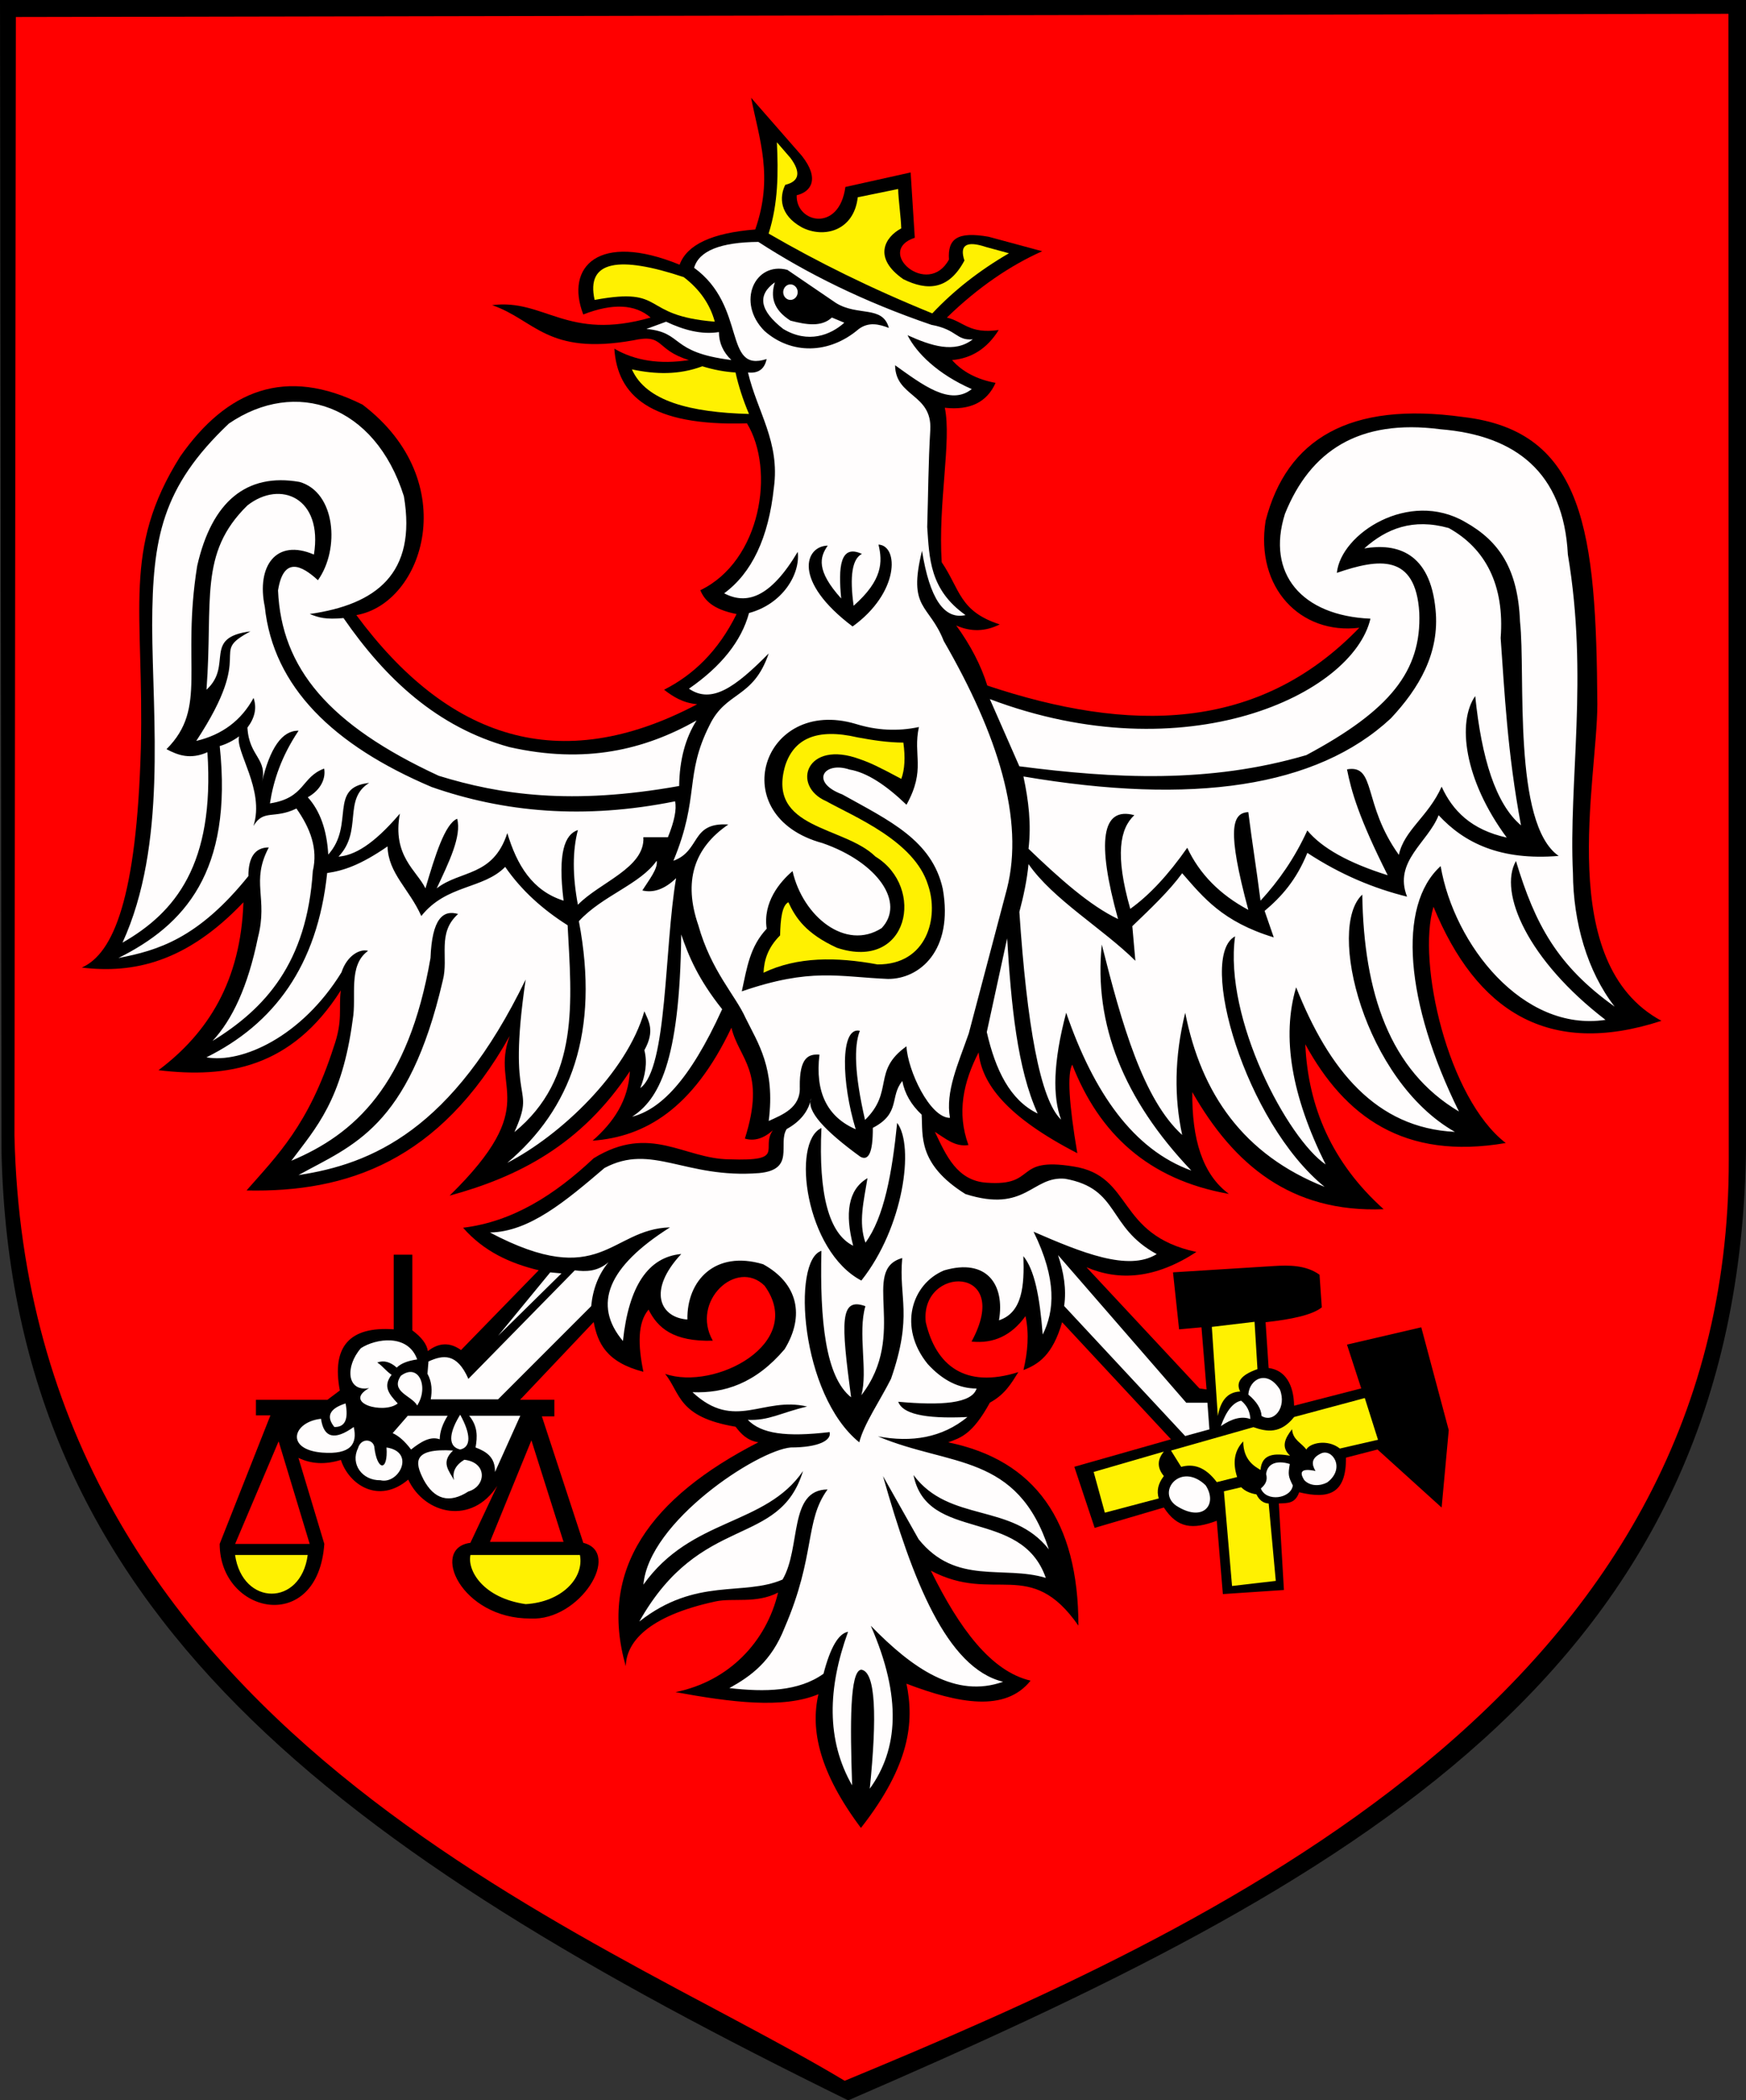 <?xml version="1.0" encoding="UTF-8" standalone="no"?>
<svg
   xmlns:dc="http://purl.org/dc/elements/1.1/"
   xmlns:cc="http://web.resource.org/cc/"
   xmlns:rdf="http://www.w3.org/1999/02/22-rdf-syntax-ns#"
   xmlns:svg="http://www.w3.org/2000/svg"
   xmlns="http://www.w3.org/2000/svg"
   xmlns:sodipodi="http://sodipodi.sourceforge.net/DTD/sodipodi-0.dtd"
   xmlns:inkscape="http://www.inkscape.org/namespaces/inkscape"
   width="500"
   height="601.078"
   id="svg2"
   sodipodi:version="0.32"
   inkscape:version="0.45.1"
   sodipodi:docname="POL_Sławków_COA.svg"
   inkscape:output_extension="org.inkscape.output.svg.inkscape"
   sodipodi:docbase="C:\Users\Mistrz\Desktop"
   version="1.0">
  <rect width="100%" height="100%" fill="#333333" stroke="none"/>
  <sodipodi:namedview
     inkscape:window-height="480"
     inkscape:window-width="640"
     inkscape:pageshadow="2"
     inkscape:pageopacity="0.0"
     guidetolerance="10.0"
     gridtolerance="10.0"
     objecttolerance="10.0"
     borderopacity="1.0"
     bordercolor="#666666"
     pagecolor="#ffffff"
     id="base" />
  <defs
     id="defs4">
    <marker
       id="ArrowEnd"
       viewBox="0 0 10 10"
       refX="0"
       refY="5"
       markerUnits="strokeWidth"
       markerWidth="4"
       markerHeight="3"
       orient="auto">
      <path
         d="M 0,0 L 10,5 L 0,10 L 0,0 z "
         id="path7" />
    </marker>
    <marker
       id="ArrowStart"
       viewBox="0 0 10 10"
       refX="10"
       refY="5"
       markerUnits="strokeWidth"
       markerWidth="4"
       markerHeight="3"
       orient="auto">
      <path
         d="M 10,0 L 0,5 L 10,10 L 10,0 z "
         id="path10" />
    </marker>
  </defs>
  <g
     id="g3173"
     transform="matrix(1.007,0,0,1.007,-18.395,-7.423)">
    <path
       sodipodi:nodetypes="cccccc"
       style="fill:#000000;fill-opacity:1;fill-rule:evenodd;stroke:none;stroke-width:0.966;stroke-opacity:1"
       d="M 18.268,7.371 L 514.811,7.371 L 514.811,333.048 C 513.201,483.054 401.939,542.683 259.476,604.293 C 114.68,533.264 21.598,466.269 18.703,334.876 L 18.268,7.371"
       id="path14" />
    <path
       sodipodi:nodetypes="ccccccccccccccccccccccccccccccccccccccccccccccccccccccccccccccccccccccccccccccccccccccccccccsccccccccccccccccccccccccccccccccccccccccccccccccccccccccccccccccccccccccc"
       style="fill:#ff0000;fill-rule:evenodd;stroke:none;stroke-opacity:1"
       d="M 509.79,11.293 L 509.894,336.883 C 510.168,489.052 362.474,555.682 258.476,598.732 C 186.485,555.458 26.153,498.964 22.376,330.111 L 22.778,12.201 L 509.79,11.293 z M 404.809,185.8 C 376.063,215.585 339.356,215.652 299.031,202.21 C 297.266,196.515 294.32,190.82 290.195,185.125 C 294.32,186.988 298.445,186.89 302.566,184.832 C 291.078,181.101 291.375,175.011 286.07,167.156 C 284.992,150.363 288.918,132.687 286.953,123.257 C 294.121,124.043 298.934,121.687 301.387,116.187 C 296.086,115.207 291.961,113.046 289.016,109.707 C 294.613,109.218 299.031,106.371 302.273,101.164 C 293.828,102.339 292.453,98.808 287.543,97.628 C 296.477,88.937 305.711,82.75 314.645,78.773 L 299.367,74.648 C 290.488,73.097 287.727,75.253 288.133,81.128 C 282.152,92.148 266.883,78.75 278.41,74.941 C 278.02,68.757 277.625,62.57 277.234,56.382 C 271.051,57.757 264.863,59.132 258.676,60.507 C 256.91,73.566 244.535,70.718 244.828,62.863 C 248.965,61.886 251.426,58.16 246.301,51.667 C 241.492,46.167 236.68,40.667 231.867,35.167 C 234.145,46.8 238.309,57.597 233.043,72.585 C 220.77,73.566 213.598,76.906 211.535,82.601 C 188.481,73.175 178.906,83.187 184.137,96.742 C 192.484,93.503 198.867,93.796 203.285,97.625 C 179.477,104.433 173.18,92.214 158.211,94.093 C 170.395,98.265 173.824,108.453 198.277,104.109 C 207.406,102.109 204.363,106.695 214.184,109.707 C 205.934,110.98 198.863,109.902 192.973,106.468 C 193.852,119.726 203.082,128.566 230.684,127.679 C 238.785,140.984 234.66,166.816 217.426,175.113 C 218.625,178.007 221.031,180.562 227.734,181.886 C 222.531,192.394 215.461,199.171 207.113,203.394 C 209.664,205.359 212.41,207.128 216.539,207.519 C 177.238,228.269 145.555,217.21 119.606,182.183 C 138.711,178.898 150.106,144.23 121.371,122.375 C 99.496,111.425 82.754,118.203 69.52,137.105 C 52.875,163.574 59.258,180.75 58.324,219.894 C 57.148,262.375 50.57,278.378 41.531,282.355 C 56.188,284.125 71.262,280.89 87.492,263.796 C 86.746,286.152 77.441,300.957 63.336,311.523 C 82.856,313.867 101.176,310.878 115.188,288.839 C 114.5,294.238 115.871,297.285 113.125,305.043 C 106.016,327.113 97.109,335.742 88.379,345.699 C 116.973,346.32 143.27,337.339 163.215,301.8 C 157.52,316.921 172.738,321.144 146.129,347.171 C 165.496,341.898 183.531,332.816 197.391,311.816 C 196.953,320.164 192.731,326.347 186.785,331.554 C 201.664,330.48 215.313,322.523 226.266,299.441 C 228.438,308.468 236.207,311.703 230.094,330.964 C 232.742,331.75 235.395,330.964 238.047,328.609 C 234.414,333.812 242.07,337.445 225.672,336.855 C 212.809,336.757 203.184,326.644 187.078,336.562 C 176.082,346.921 164.098,354.582 149.957,356.3 C 155.801,362.976 163.262,366.414 171.465,368.378 C 164.102,375.937 156.734,383.5 149.371,391.062 C 146.231,388.804 143.086,388.906 139.945,391.355 C 139.652,389.394 138.18,387.429 135.527,385.464 C 135.527,378.296 135.527,371.128 135.527,363.957 C 133.762,363.957 131.996,363.957 130.227,363.957 C 130.227,371.027 130.227,378.097 130.227,385.167 C 117.656,384.285 112.551,390.074 114.906,402.55 C 113.731,403.433 112.551,404.316 111.375,405.199 C 104.602,405.199 97.82,405.199 91.047,405.199 C 91.047,406.671 91.047,408.144 91.047,409.617 C 92.422,409.617 93.797,409.617 95.172,409.617 C 90.363,421.793 85.547,433.972 80.738,446.148 C 80.785,466.285 108.676,472.082 110.496,446.148 C 108.043,438 105.586,429.847 103.133,421.695 C 106.766,423.46 110.789,423.656 115.211,422.281 C 117.465,429.3 125.914,435 134.359,427.878 C 139.07,437.894 152.504,440.839 159.672,429.644 L 152.035,445.847 C 140.449,447.32 149.387,467.453 169.121,467.355 C 183.164,468.136 195.242,448.597 184.145,445.847 C 180.219,433.867 176.289,421.886 172.363,409.906 C 173.543,409.906 174.727,409.906 175.91,409.906 C 175.91,408.332 175.91,406.757 175.91,405.183 C 172.668,405.183 169.422,405.183 166.176,405.183 C 173.149,397.824 180.121,390.46 187.094,383.097 C 188.254,388.992 190.606,394.496 201.234,397.238 C 199.664,389.628 199.566,383.246 202.707,379.562 C 205.277,384.742 209.746,388.722 220.973,388.398 C 214.59,377.203 227.746,364.925 235.703,372.785 C 247.547,389.16 221.547,402.714 207.422,397.828 C 211.836,403.355 210.984,410.101 227.453,412.851 C 229.02,414.914 230.785,416.781 233.934,417.269 C 203.316,432.957 188.34,453.433 196.223,480.91 C 196.383,474.277 202.18,466.722 221.75,462.5 C 226.734,461.425 233.207,463.214 239.531,459.992 C 236.191,474.035 225.488,485.23 210.363,488.273 C 225.984,491.128 240.918,493.101 251.02,488.863 C 248.641,499.039 251.336,511.191 263.098,526.867 C 277.043,509.074 278.316,496.718 276.039,485.878 C 290.945,491.55 304.164,494.015 311.344,485.011 C 300.156,482.41 291.09,470.253 282.984,453.757 C 301.02,463.304 311.246,449.707 324.945,469.382 C 324.945,439.671 312.598,422.308 287.902,417.293 C 291.363,415.992 294.731,415.183 299.766,406.007 C 304.086,403.656 305.902,400.464 307.867,397.328 C 292.578,402.152 284.379,395.304 281.535,383.148 C 279.789,367 306.5,366.683 294.555,388.644 C 300.824,389.316 305.934,386.91 309.891,381.41 C 310.996,386.519 310.516,391.632 309.313,396.746 C 313.555,395.117 317.609,392.523 320.309,383.144 C 330.438,394.043 341.145,405.523 351.273,416.421 L 323.781,424.234 L 329.566,441.597 L 349.242,435.812 C 353.098,441.695 357.344,442.175 364.289,439.574 L 366.023,460.41 L 383.387,459.253 L 381.941,434.656 C 384.641,434.562 386.57,434.656 387.727,431.476 C 396.141,433.5 401.109,431.957 401.035,421.636 L 410.004,419.324 L 428.234,435.816 L 430.258,413.824 L 422.445,384.597 L 401.32,389.515 L 405.371,401.957 L 386.273,406.875 C 386.18,400.894 383.766,396.746 379.039,396.167 L 378.172,383.148 C 385.566,382.332 391.484,381.089 394.16,378.921 C 393.777,373.812 393.895,374.765 393.512,369.652 C 389.676,366.89 384.832,366.91 380.492,367.183 C 370.945,367.777 361.395,368.375 351.844,368.972 L 353.578,385.175 L 359.941,384.597 L 361.387,402.25 L 359.363,401.96 C 348.656,390.484 337.949,379.003 327.242,367.523 C 336.574,371.5 346.848,370.777 358.496,363.183 C 335.539,358.265 340.652,341.48 323.481,338.875 C 306.313,336.078 313.449,344.566 298.883,343.503 C 290.465,342.976 287.324,335.785 284.125,329.035 C 287.102,330.906 289.875,333.394 293.672,332.796 C 290.297,323.585 292.227,314.902 296.563,306.464 C 297.473,315.335 304.418,324.695 324.633,335.113 C 322.223,320.933 321.742,312.543 323.188,309.937 C 330.805,329.421 344.695,342.636 367.754,346.687 C 360.184,341.14 357.191,331.011 357.336,317.75 C 369.055,338.296 385.356,352.093 411.742,351.027 C 397.043,337.828 390.27,321.98 389.461,304.148 C 400.695,324.648 417.481,337.191 446.469,332.218 C 430,319.554 421.16,280.824 425.922,265.082 C 438.121,294.695 458.477,308.007 490.746,297.492 C 460.363,281.093 472.516,229.39 472.516,207.492 C 472.18,158.742 469,129.875 434.316,125.882 C 402.074,121.398 384.18,132.105 378.176,155.398 C 375.188,174.402 388.106,187.812 404.797,185.781 L 404.809,185.8 z M 97.504,416.996 L 106.34,446.164 L 85.129,446.164 L 97.5,416.996 L 97.504,416.996 z M 169.387,416.707 L 178.523,445.574 L 157.598,445.574 L 169.387,416.707"
       id="path16" />
    <path
       style="fill:#fffdfd;fill-rule:evenodd;stroke:none"
       d="M 373.266,403.714 C 375.676,405.738 376.93,407.765 377.027,409.789 C 380.5,411.91 384.262,407.378 382.234,402.265 C 378.57,396.48 373.555,399.277 373.266,403.71 L 373.266,403.714 z M 371.238,405.453 C 372.875,406.8 373.746,408.539 373.84,410.66 C 371.43,409.793 368.633,410.468 365.449,412.683 C 366.992,408.343 368.922,405.933 371.234,405.449 L 371.238,405.453 z M 352.719,435.261 C 347.106,431.304 354.031,422.718 361.109,429.476 C 364.676,434.875 360.434,440.277 352.719,435.261 z M 392.363,425.421 C 391.289,423.597 391.051,421.871 393.809,420.503 C 397.023,418.765 401.078,424.613 395.719,428.667 C 393.77,429.734 390.879,429.855 389.176,428.027 C 387.649,425.648 388.367,424.582 392.356,425.425 L 392.363,425.421 z M 385.051,423.441 C 382.215,422.523 378.781,422.753 378.32,426.261 C 378.797,428.043 378.188,429.234 376.824,430.402 C 378.363,434.324 385.391,433.293 385.918,429.543 C 384.621,426.953 384.535,426.472 385.059,423.445 L 385.051,423.441 z M 310.754,252.941 C 317.699,262.972 331.879,271.265 341.141,280.429 C 340.856,277.152 340.563,273.871 340.273,270.593 C 345.488,265.578 350.809,260.562 354.453,255.546 C 360.426,262.359 365.859,269.324 380.496,273.777 C 379.629,271.269 378.762,268.761 377.895,266.253 C 382.57,262.328 386.914,257.55 390.047,249.761 C 399.496,255.957 408.949,259.863 418.406,262.203 C 414.453,252.171 424.387,246.769 427.375,239.054 C 434.703,246.96 444.93,251.98 461.523,250.628 C 448.309,241.468 452.168,199.023 450.527,184.07 C 449.949,169.218 444.742,161.21 434.902,155.71 C 418.922,146.441 399.539,159.078 398.441,170.179 C 410.32,166.101 420.844,164.632 421.879,181.464 C 422.551,198.054 413.582,209.242 389.758,221.976 C 362.082,230.105 335.051,228.628 308.149,225.156 C 305.352,218.793 302.555,212.425 299.758,206.058 C 355.539,227.113 402.949,204.781 407.992,183.199 C 388.496,182.382 378.293,170.421 383.684,153.394 C 390.844,135.621 404.59,126.312 427.961,129.375 C 449.231,131.109 462.93,141.625 464.133,164.968 C 470.016,199.789 464.324,229.406 465.578,255.546 C 465.672,269.437 469.629,283.421 477.441,293.457 C 461.09,281.804 454.801,270.027 449.371,252.074 C 444.332,260.968 452.672,280.214 474.836,297.218 C 451.34,300.773 431.77,275.816 427.953,253.523 C 415.535,264.746 417.899,292.457 433.16,323.265 C 413.445,311.582 406.09,289.515 405.668,261.625 C 395.481,271.039 406.207,314.425 432.004,329.05 C 409.574,327.945 396.168,311.449 386.859,287.957 C 382.668,302.023 385.555,318.839 395.25,338.312 C 384.496,331.035 366.262,296.98 369.496,273.488 C 358.742,279.203 372.34,326.324 394.961,344.679 C 371.906,335.566 359.848,318.199 355.316,295.195 C 352.16,308 352.207,319.429 354.449,329.921 C 343.348,319.843 337.254,298.312 331.59,275.808 C 329.277,298.378 337.762,319.793 357.055,340.05 C 340.68,334.121 329.348,318.105 321.461,295.195 C 317.699,309.421 317.606,319.07 320.016,325.578 C 314.012,319.839 310.297,298.519 308.152,266.543 C 309.356,262.011 310.32,257.476 310.754,252.945 L 310.754,252.941 z M 304.676,274.066 C 305.824,292.98 307.555,311.121 313.356,323.839 C 305.492,320.031 301.348,311.445 298.887,300.691 C 300.816,291.816 302.742,282.941 304.672,274.07 L 304.676,274.066 z M 309.309,228.05 C 310.801,234.992 311.574,241.648 310.754,248.597 C 319.555,257.039 328.188,264.753 336.219,268.562 C 330.047,246.378 331.59,236.539 340.848,239.046 C 336.746,242.851 335.301,250.281 339.691,265.667 C 345.09,261.812 350.492,256.023 355.895,248.304 C 359.367,255.73 365.152,261.613 373.258,265.957 C 367.18,243.332 368.531,238.414 373.258,238.175 C 374.414,247.335 375.57,254.187 376.731,263.351 C 381.875,257.765 386.434,251.289 390.039,243.386 C 394.184,248.398 401.805,252.644 412.899,256.117 C 404.684,239.793 402.566,232.277 401.324,226.023 C 409.715,224.578 405.664,235.859 416.082,250.332 C 417.527,243.293 424.473,239.433 428.234,230.945 C 431.367,237.793 436.672,243.195 446.754,245.414 C 434.5,228.824 432.668,212.519 437.785,205.191 C 439.594,222.867 443.594,235.839 450.805,241.941 C 446.902,221.101 446.129,203.933 445.02,188.695 C 446.176,173.648 440.68,163.23 430.262,157.441 C 420.086,154.597 412.563,157.582 406.242,163.226 C 415.406,161.683 424.953,164.285 426.5,180.589 C 427.754,192.984 421.777,203.019 413.77,211.554 C 392.664,231.16 357.418,236.222 309.301,228.046 L 309.309,228.05 z M 263.211,481.894 C 259.902,482.14 260.008,497.386 260.594,514.777 C 253.199,501.878 253.637,487.132 259.434,471.128 C 256.719,471.609 254.391,475.589 252.453,483.058 C 245.375,488.105 235.867,488.296 225.684,487.128 C 231.797,483.746 237.617,479.578 241.395,469.96 C 250.316,449.3 247.02,439.699 253.613,430.675 C 242.461,430.769 246.145,447.164 240.813,456.281 C 229.563,461.128 216.273,455.507 200.074,468.21 C 217.629,437.074 239.844,447.55 246.633,425.433 C 235.867,441.148 214.914,438.527 201.238,457.734 C 202.766,439.816 233.563,419.589 243.141,418.742 C 251.094,418.742 254.781,416.707 254.195,414.378 C 241.781,415.832 234.797,414.863 230.918,410.89 C 236.93,411.179 240.324,408.855 247.793,407.109 C 235.184,404.152 227.231,414.238 215.203,403.039 C 224.27,403.378 233.098,400.566 241.391,390.82 C 247.211,381.312 245.176,372.097 235.281,366.667 C 221.606,362.597 213.555,371.32 213.75,382.378 C 206.012,381.851 202.25,374.195 212.004,363.757 C 202.598,364.628 197.066,372.875 195.418,388.492 C 186.699,378.113 191.145,367.347 208.801,356.191 C 191.731,356.675 189.207,374.328 157.586,357.644 C 168.738,357.472 179.023,348.832 190.176,339.312 C 203.656,332.136 213.066,342.414 234.117,340.765 C 244.59,339.796 239.352,332.425 241.973,328.253 C 245.852,326.121 248.18,323.21 248.953,319.527 C 247.43,322.992 252.805,328.765 262.922,336.113 C 265.191,337.355 266.52,335.152 266.477,327.91 C 274.481,323.765 271.203,319.039 274.867,314.601 C 275.539,318.167 277.375,321.351 280.363,324.148 C 280.742,330.023 279.156,338.183 292.805,346.718 C 310.07,352.214 311.711,341.511 321.164,342.378 C 336.789,345.175 333.027,356.074 347.207,363.793 C 339.117,368.828 325.738,363.3 312.191,357.429 C 318.895,371.078 318.121,379.953 314.793,386.656 C 313.926,375.757 312.481,368.328 309.297,364.375 C 309.594,372.773 309.027,380.402 302.356,382.605 C 304.09,372.476 298.883,364.855 286.731,368.425 C 277.473,372.281 273.613,384.628 282.102,395.05 C 286.344,399.679 290.977,401.992 295.992,401.992 C 294.645,406.285 285.867,406.863 273.711,405.753 C 274.844,409.007 280.68,410.695 293.387,410.093 C 286.129,416.023 277.496,417.375 267.922,415.589 C 288.469,424.269 307.566,420.218 316.539,447.71 C 306.027,434.304 288.277,440.285 278.051,426.585 C 281.906,445.878 308.629,435.652 315.672,455.812 C 303.617,452.148 290.109,458.031 279.5,444.816 C 276.125,438.835 272.75,432.855 269.371,426.875 C 277.731,456.328 287.422,481.398 303.52,485.332 C 290.063,490.117 277.813,481.628 265.902,469.417 C 274.824,489.769 273.664,504.625 265.613,515.718 C 267.707,495.043 267.293,482.515 263.219,481.902 L 263.211,481.894 z M 251.859,362.871 C 251.399,382.636 252.996,398.691 260.297,404.484 C 257.461,383.074 257.023,375.941 264.367,378.585 C 262.137,386.152 265.141,397.21 263.207,403.902 C 276.688,386.543 262.82,368.304 274.844,364.91 C 273.777,376.355 277.945,381.105 271.645,399.246 C 268.641,405.257 263.887,412.144 262.625,417.285 C 245.844,403.707 243.422,365.488 251.859,362.867 L 251.859,362.871 z M 264.957,342.21 C 259.332,345.507 258.555,352.394 260.887,361.414 C 254,358.019 250.996,346.863 251.867,327.949 C 243.234,331.925 247.309,362.964 263.215,371.308 C 275.219,356.203 278.367,333.066 273.399,326.496 C 271.973,340.683 269.691,353.343 264.379,360.543 C 262.344,354.726 263.895,348.808 264.957,342.21 z M 319.149,364.07 L 355.609,406.031 L 361.633,406.031 L 362.195,413.601 L 355.305,415.496 L 320.883,378.535 C 321.606,373.714 320.738,368.89 319.149,364.066 L 319.149,364.07 z M 166.231,409.722 C 163.832,415.054 161.43,420.39 159.031,425.726 C 159.133,421.453 156.516,419.902 153.504,418.742 C 154.039,415.738 154.172,412.73 151.684,409.722 L 166.234,409.722 L 166.231,409.722 z M 138.656,427.765 C 141.758,433.582 146.027,434.746 151.461,431.253 C 156.504,429.8 156.988,423.011 150.301,422.234 C 147.781,423.785 146.813,425.722 147.395,428.05 C 146.055,425.445 143.477,423.046 147.106,419.613 C 135.531,418.921 136.223,423 138.668,427.761 L 138.656,427.765 z M 128.184,418.746 C 136.551,420.023 131.688,429.328 126.441,428.058 C 121.207,428.152 117.906,423.402 120.043,419.039 C 120.914,415.937 124.211,416.324 124.695,418.46 C 125.469,425.539 128.672,425.636 128.184,418.75 L 128.184,418.746 z M 149.137,409.433 C 152.238,415.058 152.238,418.648 149.137,419.324 C 145.047,418.363 146.508,413.605 149.137,409.433 z M 135.164,419.328 C 133.422,417.003 131.676,415.449 129.93,414.675 C 131.363,413.027 132.797,411.378 134.231,409.73 L 145.563,409.73 C 144.195,411.96 143.34,414.191 143.313,416.421 C 140.598,415.445 137.883,417.191 135.164,419.328 z M 222.719,101.742 C 222.719,104.785 223.895,107.437 226.254,109.695 C 208.481,107.48 212.801,101.859 202.098,100.859 C 203.961,100.175 205.828,99.484 207.695,98.8 C 212.703,101.156 217.711,102.531 222.719,101.746 L 222.719,101.742 z M 258.371,99.089 C 254.492,102.574 248.109,105.128 240.988,100.855 C 234.313,95.652 233.527,91.23 238.633,87.597 C 237.359,91.574 238.043,95.304 243.051,98.496 C 247.57,99.679 251.891,100.371 254.832,97.613 C 256.008,98.101 257.188,98.593 258.367,99.085 L 258.371,99.089 z M 243.051,92.609 C 241.918,92.609 240.992,91.621 240.992,90.402 C 240.992,89.187 241.918,88.195 243.051,88.195 C 244.184,88.195 245.113,89.187 245.113,90.402 C 245.113,91.617 244.188,92.609 243.051,92.609 z M 293.727,301.207 C 297.359,287.46 300.992,273.71 304.625,259.96 C 309.606,240.289 302.098,216.289 286.652,189.546 C 282.496,178.929 276.32,180.703 280.469,163.914 C 282.629,177.464 286.754,183.554 292.844,182.179 C 282.598,174.937 282.57,165.988 281.945,157.136 C 282.238,147.906 282.238,139.265 282.828,129.445 C 283.316,119.234 272.91,120.214 272.813,111.179 C 280.578,116.691 288.449,122.859 294.613,117.953 C 284.988,113.73 278.902,107.742 276.348,102.636 C 283.125,105.687 289.703,107.855 294.906,103.812 C 290.098,104.203 290.586,101.062 283.125,99.687 C 263.805,93.085 247.746,85.082 233.926,76.121 C 223.125,76.218 217.035,78.671 215.66,83.484 C 230.781,94.48 223.809,113.437 236.281,109.41 C 235.695,112.257 233.926,113.535 230.981,113.238 C 233.629,124.433 240.113,132.976 238.344,145.941 C 236.824,160.32 232.012,170.253 224.203,175.992 C 230.484,179.281 237.262,177.417 245.121,164.21 C 245.914,170.457 240.891,179.007 231.273,181.593 C 229.113,189.546 223.418,196.714 214.188,203.101 C 220.668,207.519 227.344,202.71 236.871,193.085 C 232.453,206.046 224.793,203.691 220.078,213.414 C 212.813,227.75 217.328,233.839 209.77,252.007 C 217.625,249.16 214.578,241.011 225.383,241.699 C 215.465,248.472 212.617,258 216.84,270.277 C 220.52,283.394 227.426,290.238 230.309,296.714 C 233.77,303.761 238.801,310.933 236.871,325.957 C 240.703,324.195 246.008,322.238 245.707,316.234 C 245.602,307.769 248.254,306.894 251.305,307.101 C 250.031,317.707 253.465,324.777 261.613,328.312 C 257.586,315.152 257.098,299.043 262.789,300.324 C 261.07,304.718 261.27,312.625 264.262,325.66 C 272.606,317.511 266.223,311.718 276.043,304.742 C 276.383,311.515 282.668,325.07 288.414,325.07 C 287.09,317.558 290.719,309.8 293.715,301.207 L 293.727,301.207 z M 271.039,100.562 C 269.273,94.082 262.203,97.324 256.016,93.492 C 251.402,90.351 246.785,87.21 242.172,84.066 C 232.941,81.613 227.539,93.296 235.691,101.449 C 243.227,108.101 253.981,108.148 262.5,100.863 C 265.348,98.796 268.195,99.484 271.043,100.57 L 271.039,100.562 z M 279.582,213.996 C 277.816,222.144 281.645,225.976 276.051,236.089 C 270.281,230.543 264.832,226.91 259.848,226.074 C 252.484,223.621 248.555,229.707 257.789,233.144 C 271.152,240.585 283.313,246.164 286.367,259.953 C 289.488,277.523 279.731,285.667 270.754,285.585 C 256.613,284.996 248.953,282.347 229.215,289.117 C 230.719,282.246 231.5,276.46 236.297,271.316 C 235.176,263.8 240.047,257.992 243.649,254.945 C 246.594,267.859 258.77,277.679 268.984,271.148 C 275.762,263.98 268.008,252.492 252.191,246.992 C 223.953,239.328 235.051,205.25 261.617,213.109 C 267.606,214.972 273.598,215.269 279.586,213.992 L 279.582,213.996 z M 253.656,162.437 C 247.188,162.566 243.496,172.449 260.727,185.417 C 274.082,175.793 273.883,162.437 268.09,162.144 C 269.281,167.05 269.289,172.25 261.02,179.527 C 259.844,171.082 260.629,166.171 263.375,164.796 C 257.152,161.917 256.625,168.535 257.484,177.464 C 250.293,169.5 251.383,165.671 253.656,162.441 L 253.656,162.437 z M 61.539,185.066 C 61.633,160.382 64.25,145.832 83.363,127.742 C 102.277,114.843 124.879,122.312 133.125,148.402 C 136.863,170.472 125.125,179.203 106.356,181.867 C 108.934,182.921 110.895,183.48 115.957,183.027 C 127.934,200.343 142.582,214.019 163.098,219.691 C 184.777,224.589 201.656,220.417 216.352,212.128 C 213.152,217.171 211.504,223.378 211.406,230.753 C 180.77,236.238 160.453,233.23 143.02,227.847 C 111.789,213.394 98.305,197.293 97.332,175.175 C 98.875,165.445 104.02,167.98 108.68,172.269 C 114.984,163.445 113.723,147.246 103.441,144.335 C 88.41,141.718 78.516,149.863 74.344,168.195 C 69.785,196.617 77.445,208.449 65.617,220.285 C 68.91,222.035 72.402,223.3 77.254,221.156 C 79.352,253.035 68.098,266.707 53.102,275.281 C 65.805,247.539 61.637,211.648 61.539,185.07 L 61.539,185.066 z M 210.246,235.121 C 210.731,237.347 210.055,240.746 208.211,245.304 C 205.887,245.304 203.559,245.304 201.231,245.304 C 201.715,254.031 188.816,258.105 182.609,264.507 C 181.059,256.265 181.059,249.183 182.609,243.265 C 178.875,244.523 176.84,249.664 178.539,263.343 C 169.613,260.535 165.25,253.16 162.535,244.14 C 158.465,256.652 149.152,254.613 142.457,259.851 C 145.879,252.515 149.602,245.027 148.273,240.066 C 144.781,241.5 141.969,250.625 139.254,259.851 C 136.832,254.808 129.75,250.636 131.981,238.609 C 124.418,247.484 118.984,250.492 114.523,250.828 C 121.504,243.554 115.684,234.535 123.25,229.878 C 111.516,231.136 119.273,241.71 111.613,250.246 C 111.227,243.265 109.289,237.832 105.797,233.953 C 109.59,231.82 110.945,228.523 110.449,225.804 C 103.856,228.23 105.117,234.144 95.027,235.699 C 96.043,229.152 98.277,222.363 103.176,215.039 C 98.52,214.945 95.027,219.886 92.699,229.878 C 94.539,222.894 89.113,222.605 88.629,214.164 C 90.762,211.355 91.344,208.539 90.371,205.726 C 86.883,212.125 81.449,216.199 74.078,217.945 C 91.438,191.562 77.082,193.406 89.5,186.808 C 75.727,188.55 84.652,196.41 76.988,203.394 C 78.899,178 74.684,164.66 88.625,151.015 C 98.031,143.644 110.156,148.882 107.539,164.98 C 96.773,160.324 91.145,168.273 93.57,179.82 C 95.977,202.578 112.988,219.14 141.004,231.035 C 161.543,238.21 184.289,240.343 210.262,235.105 L 210.246,235.121 z M 94.715,248.214 C 90.836,248.214 88.899,250.929 88.899,256.363 C 74.582,274.125 63.141,277.492 51.941,279.64 C 70.695,270.293 84.527,255.167 80.75,219.402 C 82.59,218.871 84.434,217.949 86.277,216.64 C 85.02,220.761 93.649,231.867 90.348,242.101 C 93.254,237.253 96.164,240.261 102.566,237.156 C 106.496,242.73 108.727,248.55 107.223,254.906 C 105.563,281.156 93.578,294.054 78.707,303.21 C 84.356,297.148 88.781,287.691 91.617,273.812 C 94.559,262.468 89.5,258.058 94.707,248.214 L 94.715,248.214 z M 128.473,247.925 C 120.715,253.257 115.961,254.812 111.305,255.488 C 108.52,282.015 96.055,298.41 76.969,307.867 C 86.957,309.66 104.031,302.097 115.379,283.714 C 116.93,278.96 120.613,276.925 122.941,277.605 C 117.125,281.773 119.742,290.601 118.578,297.101 C 115.566,320.023 108.125,327.898 101.117,337.257 C 119.043,329.734 134.422,315.914 140.691,279.64 C 141.125,268.484 144.231,265.867 148.547,267.128 C 142.438,272.558 145.93,279.445 144.184,286.043 C 134.434,328.027 118.488,332.847 103.152,341.332 C 123.91,338.203 146.996,328.546 167.754,285.753 C 162.227,323.293 170.953,314.851 164.555,329.113 C 183.203,313.875 180.824,291.906 179.684,270.332 C 172.676,265.898 166.613,260.511 161.934,253.746 C 155.629,260.148 145.25,258.691 138.074,267.71 C 134.68,260.05 128.668,255.585 128.473,247.925 z M 182.891,269.167 C 189.582,261.894 200.348,258.695 205.004,252 C 205.492,254.132 202.777,257.527 200.934,260.437 C 204.133,261.21 207.332,260.05 210.535,256.949 C 207.141,276.832 208.113,310.976 200.352,316.605 C 201.754,313.015 202.434,309.429 201.512,305.839 C 204.602,300.289 202.711,297.585 201.512,294.785 C 196.496,312.335 177.535,330.136 162.52,337.851 C 180.586,322.597 188.879,300.726 182.887,269.175 L 182.891,269.167 z M 211.992,272.949 C 214.117,279.152 216.828,285.648 223.633,294.191 C 214.223,314.851 205.883,322.71 198.027,324.746 C 205.418,319.937 211.602,309.648 211.992,272.949 z M 191.332,366.074 C 188.52,369.468 186.871,373.636 186.387,378.585 C 177.563,387.41 168.734,396.238 159.906,405.066 L 140.762,405.066 C 141.164,402.644 141.16,400.218 139.828,397.793 C 139.926,396.632 140.02,395.468 140.117,394.304 C 144.191,392.449 148.172,391.761 151.465,399.25 C 161.551,388.968 171.641,378.687 181.727,368.406 C 184.926,368.796 188.129,368.8 191.328,366.082 L 191.332,366.074 z M 174.742,368.984 L 177.941,369.273 L 159.902,387.023 L 174.742,368.98 L 174.742,368.984 z M 125.563,394.593 C 127.402,393.914 129.246,394.402 131.09,396.046 C 132.25,394.886 134.191,394.109 136.906,393.722 C 134.281,386.328 125.07,387.793 120.902,390.523 C 116.324,395.761 116.914,403.035 123.227,401.871 C 115.609,406.164 127.445,409.39 131.371,406.234 C 128.844,403.519 127.09,401.386 129.629,398.089 C 127.887,396.929 127.305,395.765 125.559,394.601 L 125.563,394.593 z M 136.91,406.812 C 140.305,401.48 137.297,394.593 132.258,398.375 C 129.156,402.933 135.359,404 136.91,406.812 z M 109.559,410.597 C 101.508,411.468 99.277,419.324 109.848,420.199 C 118.09,420.828 119.934,417.726 118.867,412.925 C 113.438,416.804 110.332,416.027 109.559,410.601 L 109.559,410.597 z M 116.543,406.23 C 111.984,407.683 110.918,409.914 113.344,412.921 C 116.352,413.015 117.414,410.789 116.543,406.23"
       id="path18" />
    <path
       style="fill:#fff101;fill-rule:evenodd;stroke:none"
       d="M 239.219,47.828 C 240.492,49.3 241.77,50.773 243.047,52.246 C 246.09,56.371 245.598,58.921 241.574,59.906 C 239.895,63.339 239.887,68.441 246.285,71.984 C 252.57,75.222 261.113,72.964 262.191,63.441 C 266.02,62.656 269.852,61.871 273.68,61.085 C 273.777,64.519 274.461,68.843 274.563,72.281 C 269.93,74.726 266.379,80.617 275.149,86.714 C 281.973,90.101 288.063,89.808 292.531,81.414 C 291.059,76.996 293.117,75.718 298.715,77.585 C 300.875,78.175 303.035,78.761 305.195,79.351 C 296.75,84.257 289.484,89.957 283.395,96.437 C 265.793,89.293 250.52,81.683 236.844,73.753 C 239.602,65.113 239.598,56.472 239.199,47.828 L 239.219,47.828 z M 221.539,98.796 C 220.164,93.789 217.219,89.566 212.703,86.128 C 194.438,80.043 184.813,81.32 187.367,92.609 C 208.188,88.781 199.84,97.027 221.543,98.796 L 221.539,98.796 z M 227.434,113.234 C 228.316,117.16 229.59,121.089 231.262,125.019 C 214.664,124.578 201.996,121.437 197.969,112.351 C 204.645,113.773 211.324,113.968 218,111.468 C 221.141,112.449 224.281,113.039 227.426,113.234 L 227.434,113.234 z M 275.164,218.417 C 275.75,222.64 275.555,226.078 274.578,228.73 C 267.953,225.203 265.824,224.183 262.797,223.132 C 247.535,217.464 243.188,230.722 253.234,235.074 C 261.078,239.449 278.258,246.355 282.149,258.8 C 285.414,268.14 281.852,281.574 267.805,281.464 C 256.082,279.296 245.016,279.242 235.399,283.82 C 235.559,280.285 236.574,276.75 240.109,273.214 C 240.207,268.531 240.676,264.675 242.465,263.789 C 244.539,268.269 247.461,272.695 256.313,276.75 C 276.66,283.441 281.559,259.558 267.211,250.804 C 258.352,242.066 236.203,243.132 241.578,224.902 C 244.031,217.464 250.316,214.175 262.199,216.949 C 266.52,217.746 270.84,218.41 275.16,218.421 L 275.164,218.417 z M 85.113,449.3 C 87.246,463.902 103.832,464 105.773,449.3 L 85.113,449.3 z M 152.047,449.3 C 162.426,449.3 172.805,449.3 183.184,449.3 C 184.441,455.992 177.848,462.683 167.762,463.269 C 155.594,461.523 151.113,453.667 152.051,449.3 L 152.047,449.3 z M 406.395,404.695 C 400.707,406.238 391.981,408.539 386.289,410.082 C 382.434,414.917 378.574,414.332 374.715,412.972 C 366.902,415.191 359.09,417.41 351.277,419.628 C 352.242,421.171 353.203,422.714 354.168,424.257 C 357.543,423.343 360.918,424.113 364.297,428.597 C 366.223,428.117 368.152,427.632 370.082,427.152 C 368.734,423.007 369.313,419.628 371.816,417.023 C 371.813,422.335 375.09,424.167 376.734,425.125 C 377.109,420.386 380.875,420.39 385.125,421.074 C 382.414,418.566 383.77,416.058 385.703,413.55 C 385.895,416.636 388.402,417.406 389.754,419.335 C 390.707,417.496 395.734,416.238 399.301,419.05 C 401.902,418.472 407.539,417.136 410.145,416.558 L 406.383,404.695 L 406.395,404.695 z M 366.32,431.207 C 367.957,430.824 369.598,430.437 371.238,430.05 C 372.297,431.109 373.746,431.785 375.578,432.074 C 376.348,433.71 377.504,434.578 379.051,434.675 L 381.074,456.667 L 368.633,458.113 L 366.32,431.203 L 366.32,431.207 z M 362.883,384.476 L 375.035,383.031 C 375.227,386.503 375.672,393.007 375.863,396.48 C 370.945,398.191 369.691,400.359 370.945,402.843 C 367.086,402.984 365.352,405.785 364.582,409.789 L 362.887,384.472 L 362.883,384.476 z M 349.242,419.921 C 347.316,422.234 347.316,424.55 349.242,426.863 C 347.606,428.984 347.125,431.105 347.797,433.226 L 332.461,437.277 L 329.281,425.703 C 335.934,423.773 342.59,421.847 349.246,419.917"
       id="path20" />
  </g>
</svg>
